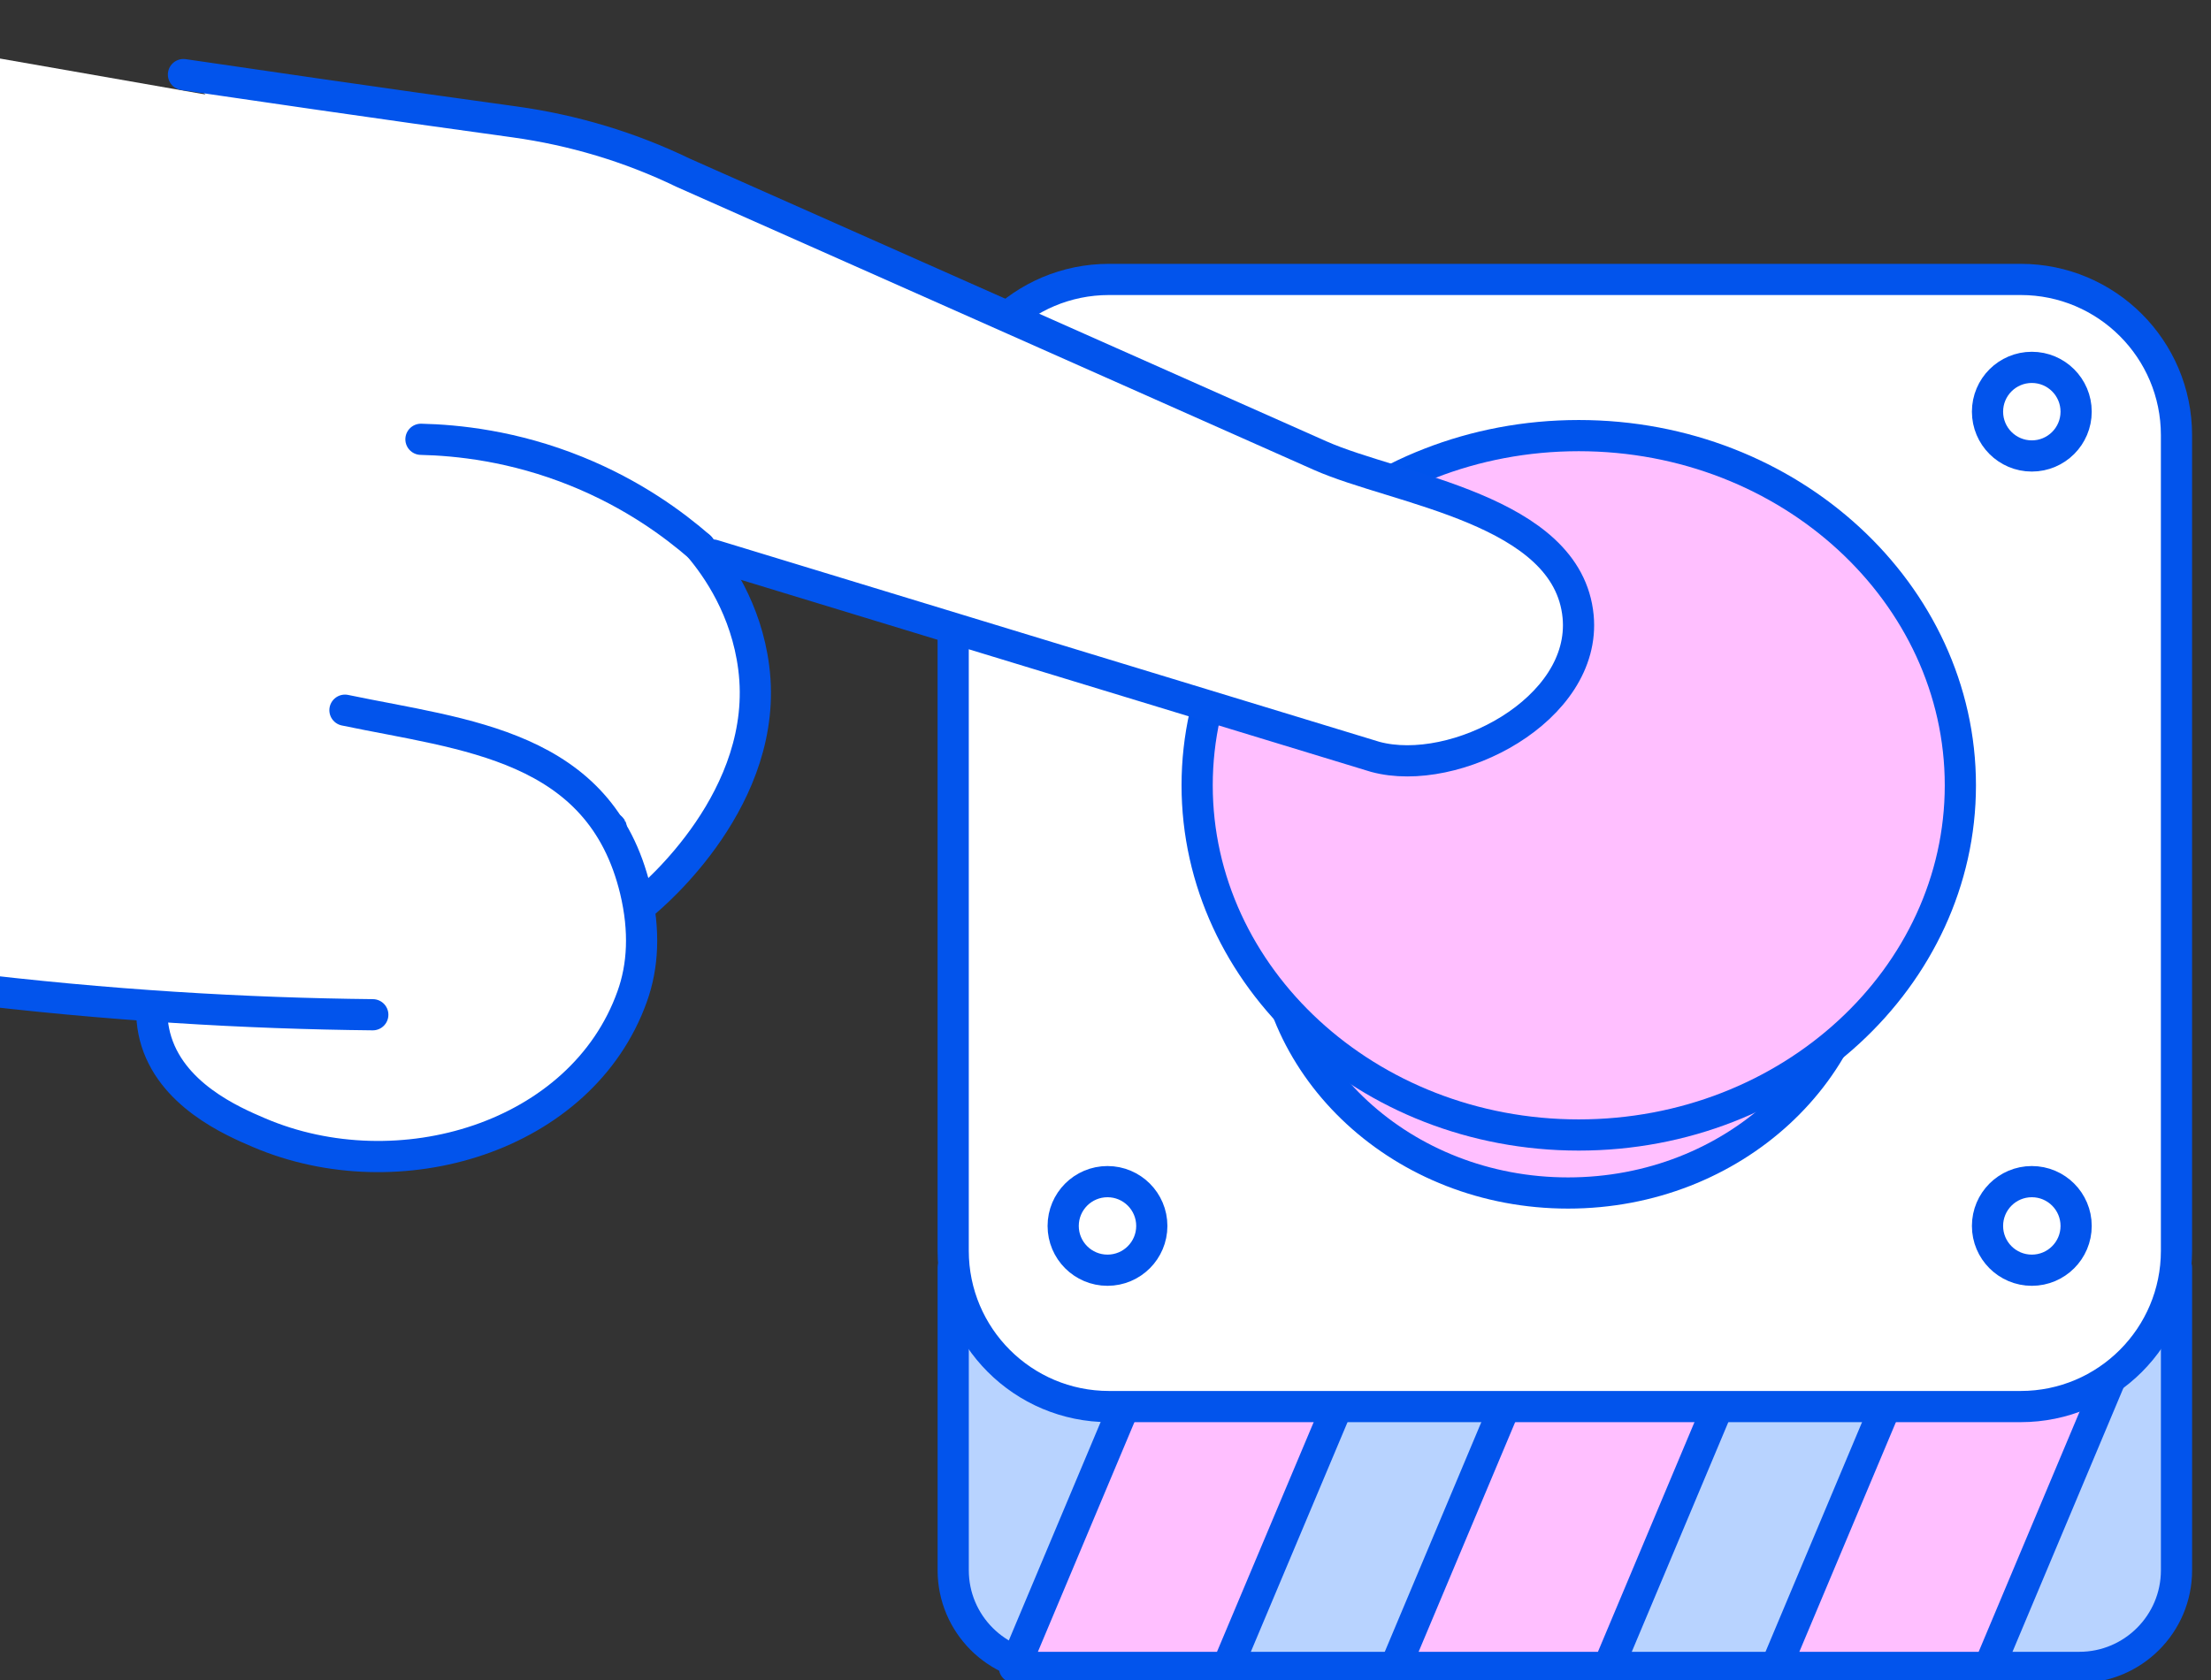 <?xml version="1.0" encoding="utf-8"?>
<svg xmlns="http://www.w3.org/2000/svg" width="100" height="76" viewBox="0 0 100 76" fill="none">
<rect x="0" y="0" width="100" height="76" fill="#333333" stroke="none"/>
<g clip-path="url(#clip0_14767_3305)">
<path d="M-35.796 43.464L-20.851 -1L27.062 7.384L38.726 23.783L25.785 29.243L-16.95 45.294L-29.601 43.822L-35.796 43.464Z" fill="white"/>
<path d="M43.112 57.347H98.44V71.035C98.44 73.465 96.465 75.43 94.045 75.43H47.506C45.077 75.43 43.112 73.456 43.112 71.035V57.347Z" fill="#B8D3FF" stroke="#0254EC" stroke-width="1.411" stroke-linecap="round" stroke-linejoin="round"/>
<path d="M61.289 61.703H51.649L45.88 75.43H55.511L61.289 61.703Z" fill="#FFBFFF" stroke="#0254EC" stroke-width="1.411" stroke-linecap="round" stroke-linejoin="round"/>
<path d="M78.51 61.703H68.869L63.1 75.43H72.741L78.51 61.703Z" fill="#FFBFFF" stroke="#0254EC" stroke-width="1.411" stroke-linecap="round" stroke-linejoin="round"/>
<path d="M95.729 61.703H86.089L80.32 75.43H89.96L95.729 61.703Z" fill="#FFBFFF" stroke="#0254EC" stroke-width="1.411" stroke-linecap="round" stroke-linejoin="round"/>
<path d="M91.393 12.641H50.158C46.266 12.641 43.111 15.796 43.111 19.688V56.582C43.111 60.474 46.266 63.63 50.158 63.63H91.393C95.284 63.63 98.439 60.474 98.439 56.582V19.688C98.439 15.796 95.284 12.641 91.393 12.641Z" fill="white" stroke="#0254EC" stroke-width="1.411" stroke-linecap="round" stroke-linejoin="round"/>
<path d="M70.921 53.969C63.443 53.969 57.465 48.384 57.465 41.645C57.465 34.905 63.443 29.32 70.921 29.32C78.399 29.32 84.376 34.905 84.376 41.645C84.376 48.384 78.399 53.969 70.921 53.969Z" fill="#FFBFFF" stroke="#0054EC" stroke-width="1.411"/>
<path d="M71.404 51.345C61.835 51.345 54.145 44.191 54.145 35.526C54.145 26.86 61.835 19.706 71.404 19.706C80.974 19.706 88.664 26.86 88.664 35.526C88.664 44.191 80.974 51.345 71.404 51.345Z" fill="#FFBFFF" stroke="#0054EC" stroke-width="1.411"/>
<path d="M91.896 20.627C93.003 20.627 93.9 19.73 93.9 18.623C93.9 17.516 93.003 16.619 91.896 16.619C90.789 16.619 89.892 17.516 89.892 18.623C89.892 19.73 90.789 20.627 91.896 20.627Z" fill="white" stroke="#0254EC" stroke-width="1.411" stroke-linecap="round" stroke-linejoin="round"/>
<path d="M50.09 20.627C51.197 20.627 52.094 19.73 52.094 18.623C52.094 17.516 51.197 16.619 50.09 16.619C48.983 16.619 48.086 17.516 48.086 18.623C48.086 19.73 48.983 20.627 50.09 20.627Z" fill="white" stroke="#0254EC" stroke-width="1.411" stroke-linecap="round" stroke-linejoin="round"/>
<path d="M50.09 57.462C51.197 57.462 52.094 56.565 52.094 55.459C52.094 54.352 51.197 53.455 50.09 53.455C48.983 53.455 48.086 54.352 48.086 55.459C48.086 56.565 48.983 57.462 50.09 57.462Z" fill="white" stroke="#0254EC" stroke-width="1.411" stroke-linecap="round" stroke-linejoin="round"/>
<path d="M91.896 57.462C93.003 57.462 93.9 56.565 93.9 55.459C93.9 54.352 93.003 53.455 91.896 53.455C90.789 53.455 89.892 54.352 89.892 55.459C89.892 56.565 90.789 57.462 91.896 57.462Z" fill="white" stroke="#0254EC" stroke-width="1.411" stroke-linecap="round" stroke-linejoin="round"/>
<path d="M8.298 3.374C10.316 3.671 12.334 3.965 14.352 4.256C17.327 4.685 20.303 5.106 23.278 5.515C25.921 5.883 28.486 6.648 30.886 7.809C36.355 10.239 41.834 12.669 47.303 15.099C51.436 16.939 55.569 18.768 59.702 20.608C63.206 22.166 70.911 23.028 71.376 27.887C71.772 32.108 65.81 35.216 62.199 34.238L32.251 25.109" fill="white"/>
<path d="M32.251 25.109L62.199 34.238C65.81 35.216 71.772 32.108 71.376 27.887C70.911 23.028 63.206 22.166 59.702 20.608C55.569 18.768 51.436 16.939 47.303 15.099C41.834 12.669 36.355 10.239 30.886 7.809C28.486 6.648 25.921 5.883 23.278 5.515C20.303 5.106 17.327 4.685 14.352 4.256M14.352 4.256C12.334 3.965 10.316 3.671 8.298 3.374L14.352 4.256Z" stroke="#0254EC" stroke-width="1.411" stroke-linecap="round" stroke-linejoin="round"/>
<path d="M-21.538 37.162L18.584 47.608C21.304 48.315 24.256 47.705 26.318 45.797C27.276 44.907 27.741 44.016 27.934 43.213C28.747 39.883 27.344 37.588 27.615 37.453C27.75 37.385 27.315 37.675 29.125 40.851C29.541 40.502 34.845 36.059 34.09 30.202C33.752 27.549 32.425 25.671 31.641 24.742" fill="white"/>
<path d="M-21.538 37.162L18.584 47.608C21.304 48.315 24.256 47.705 26.318 45.797C27.276 44.907 27.741 44.016 27.934 43.213C28.747 39.883 27.344 37.588 27.615 37.453C27.75 37.385 27.315 37.675 29.125 40.851C29.541 40.502 34.845 36.059 34.09 30.202C33.752 27.549 32.425 25.671 31.641 24.742" stroke="#0254EC" stroke-width="1.411" stroke-linecap="round" stroke-linejoin="round"/>
<path d="M15.602 32.128C21.013 33.261 27.15 33.668 28.738 40.28C29.173 42.109 29.086 43.707 28.592 45.081C26.308 51.471 18.022 53.939 11.711 51.238C10.511 50.725 7.685 49.515 7.007 46.882C6.688 45.614 6.968 44.471 7.21 43.774" fill="white"/>
<path d="M15.602 32.128C21.013 33.261 27.15 33.668 28.738 40.28C29.173 42.109 29.086 43.707 28.592 45.081C26.308 51.471 18.022 53.939 11.711 51.238C10.511 50.725 7.685 49.515 7.007 46.882C6.688 45.614 6.968 44.471 7.21 43.774" stroke="#0254EC" stroke-width="1.411" stroke-linecap="round" stroke-linejoin="round"/>
<path d="M31.651 24.742C30.48 23.726 28.641 22.36 26.085 21.325C23.22 20.163 20.665 19.911 19.039 19.873" fill="white"/>
<path d="M31.651 24.742C30.48 23.726 28.641 22.36 26.085 21.325C23.22 20.163 20.665 19.911 19.039 19.873" stroke="#0254EC" stroke-width="1.411" stroke-linecap="round" stroke-linejoin="round"/>
<path d="M-30.84 30.347L-16.95 45.294L12.514 45.197L10.22 23.502L-30.84 30.347Z" fill="white"/>
<path d="M-1.908 44.656C4.868 45.488 11.169 45.846 16.861 45.905L-1.908 44.656Z" fill="white"/>
<path d="M-1.908 44.656C4.868 45.488 11.169 45.846 16.861 45.905" stroke="#0254EC" stroke-width="1.411" stroke-linecap="round" stroke-linejoin="round"/>
</g>
<defs>
<clipPath id="clip0_14767_3305">
<rect width="100" height="76" fill="white"/>
</clipPath>
</defs>
</svg>